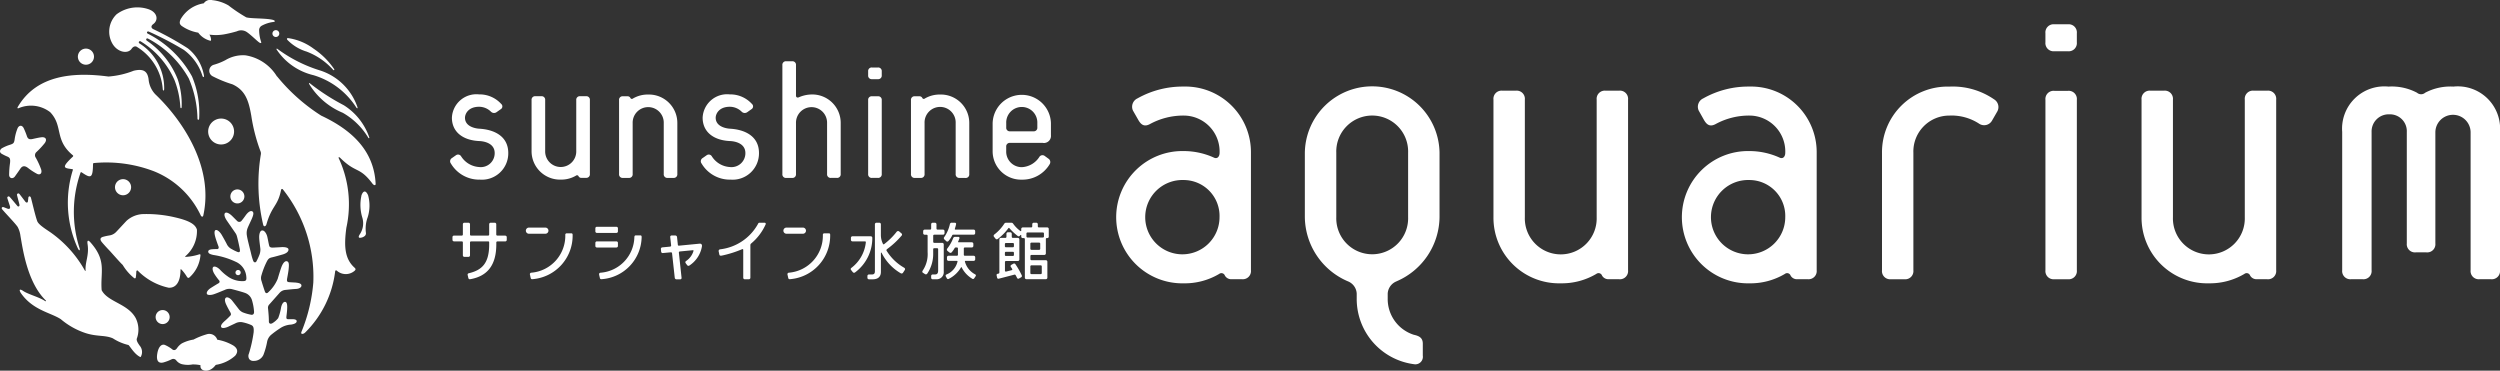 <svg id="グループ_2235" data-name="グループ 2235" xmlns="http://www.w3.org/2000/svg" xmlns:xlink="http://www.w3.org/1999/xlink" width="186.189" height="27.607" viewBox="0 0 186.189 27.607">
  <rect x="0" y="0" width="186.189" height="27.607" fill="#333333" stroke="none"/>
  <defs>
    <clipPath id="clip-path">
      <rect id="長方形_1105" data-name="長方形 1105" width="186.189" height="27.607" transform="translate(0 0)" fill="none"/>
    </clipPath>
  </defs>
  <g id="グループ_2234" data-name="グループ 2234" transform="translate(0 0)" clip-path="url(#clip-path)">
    <path id="パス_13013" data-name="パス 13013" d="M556.3,37.966a.609.609,0,0,1-.67.668h-1a.609.609,0,0,1-.67-.668V25.271a.609.609,0,0,1,.67-.668h1a.609.609,0,0,1,.67.668Z" transform="translate(-401.625 -17.837)" fill="#fff"/>
    <path id="パス_13014" data-name="パス 13014" d="M555.629,8.586h-1a.609.609,0,0,1-.67-.669V7.246a.609.609,0,0,1,.67-.668h1a.609.609,0,0,1,.67.668v.672a.609.609,0,0,1-.67.669" transform="translate(-401.625 -4.769)" fill="#fff"/>
    <path id="パス_13015" data-name="パス 13015" d="M311.689,37.8H310.9a.536.536,0,0,1-.486-.273.275.275,0,0,0-.427-.121,5.028,5.028,0,0,1-2.643.7,4.926,4.926,0,1,1,0-9.85,5.442,5.442,0,0,1,2.251.486c.242.122.425-.059.425-.364a2.677,2.677,0,0,0-2.676-2.766,5.2,5.2,0,0,0-2.523.639c-.4.211-.64.061-.851-.306l-.4-.7a.685.685,0,0,1,.333-.912,6.862,6.862,0,0,1,3.437-.881,4.886,4.886,0,0,1,5.015,4.924v8.755a.608.608,0,0,1-.669.668m-4.347-7.386a2.767,2.767,0,1,0,2.676,2.768,2.675,2.675,0,0,0-2.676-2.768" transform="translate(-219.19 -17.005)" fill="#fff"/>
    <path id="パス_13016" data-name="パス 13016" d="M360.235,37.954a1.042,1.042,0,0,0-.67.913v.363a2.793,2.793,0,0,0,1.946,2.708c.426.092.668.243.668.668v.883a.562.562,0,0,1-.668.638,4.9,4.9,0,0,1-4.254-4.9v-.363a1.042,1.042,0,0,0-.67-.913,5.266,5.266,0,0,1-3.193-4.77v-4.8a5.016,5.016,0,0,1,10.031,0v4.8a5.266,5.266,0,0,1-3.191,4.77m.851-9.575a2.676,2.676,0,1,0-5.349,0v4.8a2.676,2.676,0,1,0,5.349,0Z" transform="translate(-256.215 -17.005)" fill="#fff"/>
    <path id="パス_13017" data-name="パス 13017" d="M413.832,38.6h-.791a.537.537,0,0,1-.486-.273.274.274,0,0,0-.426-.121,5.035,5.035,0,0,1-2.644.7,4.885,4.885,0,0,1-5.015-4.923V25.227a.607.607,0,0,1,.668-.668h1a.609.609,0,0,1,.67.668v8.758a2.676,2.676,0,1,0,5.349,0V25.227a.608.608,0,0,1,.669-.668h1a.608.608,0,0,1,.669.668V37.934a.609.609,0,0,1-.669.668" transform="translate(-293.244 -17.806)" fill="#fff"/>
    <path id="パス_13018" data-name="パス 13018" d="M464.9,37.8h-.789a.533.533,0,0,1-.487-.273.274.274,0,0,0-.427-.121,5.038,5.038,0,0,1-2.644.7,4.926,4.926,0,1,1,0-9.85,5.435,5.435,0,0,1,2.249.486c.243.122.426-.059.426-.364a2.676,2.676,0,0,0-2.675-2.766,5.2,5.2,0,0,0-2.523.639c-.4.211-.639.061-.853-.306l-.394-.7a.683.683,0,0,1,.336-.912,6.835,6.835,0,0,1,3.434-.881,4.887,4.887,0,0,1,5.015,4.924v8.755a.608.608,0,0,1-.669.668m-4.347-7.386a2.767,2.767,0,1,0,2.675,2.768,2.675,2.675,0,0,0-2.675-2.768" transform="translate(-330.269 -17.005)" fill="#fff"/>
    <path id="パス_13019" data-name="パス 13019" d="M517.9,25.986a.674.674,0,0,1-.942.244,3.748,3.748,0,0,0-2.241-.617,2.676,2.676,0,0,0-2.675,2.766v8.755a.608.608,0,0,1-.668.668h-1a.608.608,0,0,1-.669-.668V28.379a4.886,4.886,0,0,1,5.016-4.924,5.432,5.432,0,0,1,3.334.95.676.676,0,0,1,.214.941Z" transform="translate(-369.542 -17.005)" fill="#fff"/>
    <path id="パス_13020" data-name="パス 13020" d="M589.355,38.6h-.792a.536.536,0,0,1-.484-.273.274.274,0,0,0-.426-.121,5.044,5.044,0,0,1-2.645.7,4.886,4.886,0,0,1-5.015-4.923V25.227a.608.608,0,0,1,.669-.668h1a.608.608,0,0,1,.669.668v8.758a2.677,2.677,0,1,0,5.351,0V25.227a.607.607,0,0,1,.668-.668h1a.608.608,0,0,1,.67.668V37.934a.609.609,0,0,1-.67.668" transform="translate(-420.5 -17.806)" fill="#fff"/>
    <path id="パス_13021" data-name="パス 13021" d="M645.415,37.8h-.849a.608.608,0,0,1-.669-.668v-10.3a1.313,1.313,0,0,0-2.625,0v8.3a.608.608,0,0,1-.668.668h-.789a.609.609,0,0,1-.67-.668v-8.3a1.255,1.255,0,0,0-1.3-1.312,1.273,1.273,0,0,0-1.322,1.312v10.3a.608.608,0,0,1-.669.668H635a.608.608,0,0,1-.667-.668v-10.3a3.148,3.148,0,0,1,3.449-3.378,4.015,4.015,0,0,1,2.124.457.463.463,0,0,0,.607,0,4.012,4.012,0,0,1,2.1-.457,3.151,3.151,0,0,1,3.473,3.378v10.3a.609.609,0,0,1-.671.668" transform="translate(-459.897 -17.005)" fill="#fff"/>
    <path id="パス_13022" data-name="パス 13022" d="M124.051,31.93a2.446,2.446,0,0,1-2.1-1.2.276.276,0,0,1,.078-.408l.3-.21a.264.264,0,0,1,.382.079,1.713,1.713,0,0,0,1.342.8,1.035,1.035,0,0,0,1.159-1.04c0-.895-1.159-.895-1.159-.895-1.289-.066-2.027-.737-2.027-1.738a1.827,1.827,0,0,1,2.027-1.737,2.172,2.172,0,0,1,1.645.711.241.241,0,0,1-.038.395l-.317.224a.322.322,0,0,1-.408-.041,1.263,1.263,0,0,0-.881-.368c-.816,0-1.054.54-1.054.816,0,.776,1.054.817,1.054.817,1.159.066,2.17.578,2.17,1.815a1.964,1.964,0,0,1-2.17,1.974" transform="translate(-88.37 -18.551)" fill="#fff"/>
    <path id="パス_13023" data-name="パス 13023" d="M148.022,32.147h-.343a.236.236,0,0,1-.211-.119.119.119,0,0,0-.184-.054,2.162,2.162,0,0,1-1.145.3,2.115,2.115,0,0,1-2.171-2.131v-3.79a.263.263,0,0,1,.289-.29h.435a.263.263,0,0,1,.289.29v3.79a1.158,1.158,0,1,0,2.315,0v-3.79a.264.264,0,0,1,.29-.29h.436a.263.263,0,0,1,.289.29v5.5a.264.264,0,0,1-.289.29" transform="translate(-104.379 -18.898)" fill="#fff"/>
    <path id="パス_13024" data-name="パス 13024" d="M171.712,31.8h-.433a.265.265,0,0,1-.291-.29v-3.79a1.158,1.158,0,1,0-2.315,0v3.79a.264.264,0,0,1-.29.29h-.435a.263.263,0,0,1-.288-.29v-5.5a.262.262,0,0,1,.288-.29h.344a.233.233,0,0,1,.21.119.118.118,0,0,0,.184.052,2.177,2.177,0,0,1,1.144-.3A2.116,2.116,0,0,1,172,27.719v3.79a.264.264,0,0,1-.29.29" transform="translate(-121.555 -18.55)" fill="#fff"/>
    <path id="パス_13025" data-name="パス 13025" d="M191.962,31.93a2.447,2.447,0,0,1-2.105-1.2.276.276,0,0,1,.079-.408l.3-.21a.263.263,0,0,1,.382.079,1.713,1.713,0,0,0,1.343.8,1.035,1.035,0,0,0,1.158-1.04c0-.895-1.158-.895-1.158-.895-1.29-.066-2.026-.737-2.026-1.738a1.826,1.826,0,0,1,2.026-1.737,2.176,2.176,0,0,1,1.646.711.242.242,0,0,1-.04.395l-.316.224a.321.321,0,0,1-.408-.041,1.264,1.264,0,0,0-.882-.368c-.816,0-1.054.54-1.054.816,0,.776,1.054.817,1.054.817,1.158.066,2.171.578,2.171,1.815a1.964,1.964,0,0,1-2.171,1.974" transform="translate(-137.606 -18.551)" fill="#fff"/>
    <path id="パス_13026" data-name="パス 13026" d="M215.93,25.277H215.5a.264.264,0,0,1-.29-.29V21.2a1.158,1.158,0,1,0-2.315,0v3.79a.264.264,0,0,1-.29.29h-.435a.264.264,0,0,1-.289-.29V16.88a.264.264,0,0,1,.289-.29h.435a.264.264,0,0,1,.29.29v2.277c0,.105.091.171.21.118a2.475,2.475,0,0,1,.947-.211,2.117,2.117,0,0,1,2.173,2.133v3.79a.265.265,0,0,1-.291.29" transform="translate(-153.613 -12.028)" fill="#fff"/>
    <path id="パス_13027" data-name="パス 13027" d="M236.135,31.873a.265.265,0,0,1-.29.29h-.435a.263.263,0,0,1-.288-.29v-5.5a.262.262,0,0,1,.288-.289h.435a.264.264,0,0,1,.29.289Z" transform="translate(-170.466 -18.914)" fill="#fff"/>
    <path id="パス_13028" data-name="パス 13028" d="M235.845,19.15h-.435a.262.262,0,0,1-.288-.289v-.29a.263.263,0,0,1,.288-.29h.435a.265.265,0,0,1,.29.29v.29a.264.264,0,0,1-.29.289" transform="translate(-170.466 -13.254)" fill="#fff"/>
    <path id="パス_13029" data-name="パス 13029" d="M250.769,31.8h-.433a.265.265,0,0,1-.29-.29v-3.79a1.159,1.159,0,1,0-2.316,0v3.79a.264.264,0,0,1-.289.29h-.434a.264.264,0,0,1-.29-.29v-5.5a.263.263,0,0,1,.29-.29h.341a.234.234,0,0,1,.211.119.117.117,0,0,0,.183.052,2.179,2.179,0,0,1,1.146-.3,2.115,2.115,0,0,1,2.171,2.133v3.79a.264.264,0,0,1-.29.29" transform="translate(-178.872 -18.55)" fill="#fff"/>
    <path id="パス_13030" data-name="パス 13030" d="M272.59,29.192h-2.461a.262.262,0,0,0-.289.289V29.8A1.158,1.158,0,0,0,271,31a1.646,1.646,0,0,0,1.316-.776.277.277,0,0,1,.4-.054l.289.211a.3.3,0,0,1,.066.408A2.354,2.354,0,0,1,271,31.929a2.115,2.115,0,0,1-2.171-2.131V27.719a2.172,2.172,0,0,1,4.342,0v.9a.526.526,0,0,1-.578.578m-.435-1.473a1.159,1.159,0,1,0-2.316,0v.316a.262.262,0,0,0,.289.289h1.737a.263.263,0,0,0,.29-.289Z" transform="translate(-194.902 -18.55)" fill="#fff"/>
    <path id="パス_13031" data-name="パス 13031" d="M231.462,64.377c.047,0,.067.023.064.074a2.749,2.749,0,0,1-1.077,1.9.1.1,0,0,0-.024.153l.133.167a.121.121,0,0,0,.175.01,3.183,3.183,0,0,0,1.276-2.562c0-.076-.046-.123-.13-.123h-1.35a.114.114,0,0,0-.113.113v.154a.113.113,0,0,0,.113.113Z" transform="translate(-167.043 -46.399)" fill="#fff"/>
    <path id="パス_13032" data-name="パス 13032" d="M236.349,62.3a6.314,6.314,0,0,0,1.1-1.013.117.117,0,0,0,0-.17l-.173-.148a.134.134,0,0,0-.184.016,4.955,4.955,0,0,1-.942.931c-.037.021-.065.015-.083-.023a1.484,1.484,0,0,1-.156-.655v-.806a.113.113,0,0,0-.112-.113h-.219a.114.114,0,0,0-.114.113v3.5c0,.183-.078.241-.233.241h-.212a.113.113,0,0,0-.113.113v.133a.114.114,0,0,0,.113.114h.286c.327,0,.606-.143.606-.556v-1.4c0-.035.037-.05.055-.012a3.631,3.631,0,0,0,1.418,1.515.124.124,0,0,0,.169-.03l.13-.2a.118.118,0,0,0-.035-.177,3.673,3.673,0,0,1-1.313-1.268.071.071,0,0,1,.018-.1" transform="translate(-170.307 -43.731)" fill="#fff"/>
    <path id="パス_13033" data-name="パス 13033" d="M162.926,61.528a.113.113,0,0,0-.112-.111h-1.457a.112.112,0,0,0-.112.111v.233a.112.112,0,0,0,.112.113h1.457a.112.112,0,0,0,.112-.113Z" transform="translate(-116.905 -44.528)" fill="#fff"/>
    <path id="パス_13034" data-name="パス 13034" d="M162.926,65.483a.113.113,0,0,0-.112-.113h-1.457a.113.113,0,0,0-.112.113v.231a.113.113,0,0,0,.112.113h1.457a.113.113,0,0,0,.112-.113Z" transform="translate(-116.905 -47.394)" fill="#fff"/>
    <path id="パス_13035" data-name="パス 13035" d="M257.861,60.83h-1.367c-.035,0-.05-.024-.039-.062.036-.123.065-.208.09-.333.016-.082-.035-.117-.109-.117h-.2a.134.134,0,0,0-.153.115,2.728,2.728,0,0,1-.419.956.121.121,0,0,0,0,.161l.153.145a.115.115,0,0,0,.162-.012,1.823,1.823,0,0,0,.277-.423.073.073,0,0,1,.068-.05h1.531a.113.113,0,0,0,.113-.112v-.153a.113.113,0,0,0-.113-.113" transform="translate(-185.341 -43.731)" fill="#fff"/>
    <path id="パス_13036" data-name="パス 13036" d="M257.621,65.927h.605a.114.114,0,0,0,.113-.113V65.66a.114.114,0,0,0-.113-.113h-.645a.078.078,0,0,1-.09-.089v-.439a.079.079,0,0,1,.09-.09h.507a.114.114,0,0,0,.113-.113v-.16a.113.113,0,0,0-.113-.112H257.1c-.031,0-.042-.028-.031-.054a2.373,2.373,0,0,0,.092-.227.087.087,0,0,0-.087-.125h-.221a.156.156,0,0,0-.163.12,2.924,2.924,0,0,1-.419.734c-.062.084-.048.145,0,.19s.143.115.143.115a.122.122,0,0,0,.18-.014,2.016,2.016,0,0,0,.21-.3.1.1,0,0,1,.087-.054h.072a.079.079,0,0,1,.09.09v.439a.078.078,0,0,1-.09.089h-.614a.113.113,0,0,0-.112.113v.153a.112.112,0,0,0,.112.113h.633a.043.043,0,0,1,.04.05,1.364,1.364,0,0,1-.816.962.1.1,0,0,0-.056.145l.079.147a.1.1,0,0,0,.143.038,2.188,2.188,0,0,0,.916-.866.023.023,0,0,1,.037,0,2.063,2.063,0,0,0,.787.852.1.1,0,0,0,.146-.018l.114-.168a.091.091,0,0,0-.035-.136,1.514,1.514,0,0,1-.764-.948c-.006-.036.008-.058.037-.058" transform="translate(-185.71 -46.499)" fill="#fff"/>
    <path id="パス_13037" data-name="パス 13037" d="M273.107,60.669h-.616c-.062,0-.09-.029-.09-.091v-.147a.113.113,0,0,0-.114-.113H272.1a.113.113,0,0,0-.113.113v.147c0,.063-.029.091-.092.091h-.616a.114.114,0,0,0-.113.113v.126c0,.04-.031.049-.063.027a2.353,2.353,0,0,1-.532-.533.158.158,0,0,0-.142-.084h-.394a.165.165,0,0,0-.137.081,3.192,3.192,0,0,1-.729.791.12.12,0,0,0-.025.184l.107.132a.115.115,0,0,0,.172.018,3.8,3.8,0,0,0,.786-.8.045.045,0,0,1,.075,0,4.4,4.4,0,0,0,.631.59.1.1,0,0,0,.131-.008l.057-.061c.025-.026.064-.02.064.019v.087a.109.109,0,0,0,.113.112h.066c.063,0,.09.029.09.088v2.86a.113.113,0,0,0,.113.114H273a.115.115,0,0,0,.113-.114V63.222a.115.115,0,0,0-.113-.113H271.94c-.062,0-.091-.028-.091-.09v-.211a.08.08,0,0,1,.091-.091h.948a.112.112,0,0,0,.112-.111V61.547c0-.057.025-.086.077-.086h.039a.105.105,0,0,0,.1-.112v-.568a.113.113,0,0,0-.112-.113m-1.168,2.824h.67c.063,0,.09.029.09.092v.471c0,.064-.027.091-.09.091h-.67c-.062,0-.091-.028-.091-.091v-.471a.08.08,0,0,1,.091-.092m.644-1.243c0,.063-.029.089-.091.089h-.553c-.062,0-.091-.026-.091-.089v-.358a.079.079,0,0,1,.091-.09h.553a.079.079,0,0,1,.091.09Zm-1.026-.915v-.2a.079.079,0,0,1,.09-.09h1.124c.062,0,.09.029.09.09v.2c0,.063-.03.086-.095.086h-1.119a.078.078,0,0,1-.089-.088" transform="translate(-195.109 -43.731)" fill="#fff"/>
    <path id="パス_13038" data-name="パス 13038" d="M271.308,65.28a.115.115,0,0,0-.16-.037l-.152.085a.105.105,0,0,0-.034.152,1.4,1.4,0,0,1,.1.152c.02.042.011.078-.035.09l-.394.1c-.06.015-.109,0-.109-.06v-.631a.079.079,0,0,1,.09-.09h.871a.112.112,0,0,0,.112-.112v-1.5a.113.113,0,0,0-.112-.112h-.364c-.062,0-.09-.029-.09-.09v-.216a.113.113,0,0,0-.113-.112h-.17a.113.113,0,0,0-.112.112v.216a.079.079,0,0,1-.091.09h-.323a.113.113,0,0,0-.113.112v2.446c0,.063-.008.085-.059.1,0,0-.042.012-.069.018a.09.09,0,0,0-.076.12c.009.046.021.107.034.162.018.078.068.1.142.078l1.128-.293a.085.085,0,0,1,.117.047c.033.053.1.19.1.19a.1.1,0,0,0,.148.045l.152-.087a.112.112,0,0,0,.046-.157,5.657,5.657,0,0,0-.467-.818m-.785-1.492c0-.063.029-.09.09-.09h.493c.061,0,.09.027.09.09v.138c0,.062-.028.091-.09.091h-.493a.079.079,0,0,1-.09-.091Zm0,.653c0-.062.029-.089.09-.089h.493c.061,0,.09.027.09.089v.133a.078.078,0,0,1-.09.09h-.493a.078.078,0,0,1-.09-.09Z" transform="translate(-195.68 -45.601)" fill="#fff"/>
    <path id="長方形_1103" data-name="長方形 1103" d="M.228,0H1.453a.229.229,0,0,1,.229.229v0a.229.229,0,0,1-.229.229H.228A.228.228,0,0,1,0,.23v0A.228.228,0,0,1,.228,0Z" transform="translate(39.164 16.95)" fill="#fff"/>
    <path id="パス_13039" data-name="パス 13039" d="M146.268,63.194a.1.1,0,0,0-.116.11,2.761,2.761,0,0,1-2.525,2.821.112.112,0,0,0-.105.154c.015.07.041.192.056.249s.052.092.147.079a3.25,3.25,0,0,0,2.973-3.3c0-.075-.027-.115-.1-.115Z" transform="translate(-104.051 -45.816)" fill="#fff"/>
    <path id="長方形_1104" data-name="長方形 1104" d="M.229,0H1.453a.229.229,0,0,1,.229.229v0a.229.229,0,0,1-.229.229H.229A.229.229,0,0,1,0,.229v0A.229.229,0,0,1,.229,0Z" transform="translate(58.344 16.95)" fill="#fff"/>
    <path id="パス_13040" data-name="パス 13040" d="M216.018,63.194c-.069,0-.113.028-.115.11a2.763,2.763,0,0,1-2.526,2.821.113.113,0,0,0-.105.154c.015.07.042.192.056.249s.053.092.147.079a3.251,3.251,0,0,0,2.973-3.3c0-.075-.028-.115-.1-.115Z" transform="translate(-154.62 -45.816)" fill="#fff"/>
    <path id="パス_13041" data-name="パス 13041" d="M164.989,63.752c-.07,0-.1.042-.106.126a2.725,2.725,0,0,1-2.524,2.654c-.082.011-.115.064-.1.151,0,0,.047.208.059.259s.063.081.144.07a3.2,3.2,0,0,0,2.963-3.132c0-.081-.02-.128-.09-.128Z" transform="translate(-117.638 -46.221)" fill="#fff"/>
    <path id="パス_13042" data-name="パス 13042" d="M181.364,64.866c.042,0,.053.021.046.054a1.35,1.35,0,0,1-.549.747.112.112,0,0,0-.033.166c.031.043.074.1.111.148a.117.117,0,0,0,.164.027,2.126,2.126,0,0,0,.934-1.417c.023-.138-.038-.229-.194-.21l-1.5.146c-.061.007-.1-.015-.1-.076l-.06-.569a.13.13,0,0,0-.125-.112h-.282a.1.1,0,0,0-.1.112l.067.617c.006.062-.017.089-.079.1l-.583.056a.114.114,0,0,0-.1.123l.019.2a.113.113,0,0,0,.122.1l.592-.054c.062-.006.093.021.1.083l.2,1.815a.13.13,0,0,0,.126.114h.281a.1.1,0,0,0,.1-.114l-.2-1.863c-.006-.061.019-.093.081-.1Z" transform="translate(-129.761 -46.232)" fill="#fff"/>
    <path id="パス_13043" data-name="パス 13043" d="M126.459,61.276h-.575c-.063,0-.09-.028-.09-.092V60.43a.113.113,0,0,0-.113-.112h-.3a.113.113,0,0,0-.114.112v.755c0,.064-.028.092-.09.092h-1.248c-.063,0-.09-.028-.09-.092V60.43a.113.113,0,0,0-.113-.112h-.306a.112.112,0,0,0-.113.112v.755c0,.064-.028.092-.091.092h-.571a.112.112,0,0,0-.112.112v.206a.112.112,0,0,0,.112.112h.571c.063,0,.091.029.091.09v.953a.112.112,0,0,0,.113.112h.306a.113.113,0,0,0,.113-.112V61.8c0-.062.028-.09.09-.09h1.265c.062,0,.073.035.073.078v.149c0,1.413-.548,1.914-1.517,2.144a.105.105,0,0,0-.085.136c.017.074.034.152.05.215.021.082.061.106.147.092,1.169-.207,1.936-.929,1.936-2.6v-.135c0-.043.027-.078.09-.078h.575a.113.113,0,0,0,.113-.112v-.206a.113.113,0,0,0-.113-.112" transform="translate(-88.835 -43.731)" fill="#fff"/>
    <path id="パス_13044" data-name="パス 13044" d="M250.824,64.528a.525.525,0,0,0,.571-.573V61.93a.113.113,0,0,0-.113-.112H250.7c-.062,0-.09-.028-.09-.091V61.3c0-.062.027-.09.09-.09h.64a.113.113,0,0,0,.113-.112v-.153a.112.112,0,0,0-.113-.113h-.395c-.063,0-.091-.029-.091-.091v-.308a.114.114,0,0,0-.114-.113h-.169a.113.113,0,0,0-.113.113v.308c0,.063-.029.091-.09.091h-.392a.113.113,0,0,0-.113.113V61.1a.113.113,0,0,0,.113.112h.128a.079.079,0,0,1,.09.09v1.214a2.177,2.177,0,0,1-.361,1.358c-.048.076-.049.13.011.172.025.018.1.061.153.1a.126.126,0,0,0,.165-.029,2.626,2.626,0,0,0,.447-1.518v-.3c0-.055.027-.082.09-.082h.189c.069,0,.09.028.09.082v1.58c0,.22-.086.292-.236.292h-.172a.113.113,0,0,0-.113.113v.133a.113.113,0,0,0,.113.114Z" transform="translate(-181.109 -43.731)" fill="#fff"/>
    <path id="パス_13045" data-name="パス 13045" d="M198.058,60.318h-.369c-.083,0-.1.038-.134.106A3.705,3.705,0,0,1,194.74,62.3a.126.126,0,0,0-.1.171c.017.081.028.138.046.217s.068.1.186.078a8.128,8.128,0,0,0,1.516-.478.054.054,0,0,1,.077.053v2.075a.114.114,0,0,0,.113.114h.306a.114.114,0,0,0,.113-.114V61.989a.158.158,0,0,1,.064-.129,3.942,3.942,0,0,0,1.071-1.415.084.084,0,0,0-.075-.127" transform="translate(-141.112 -43.731)" fill="#fff"/>
    <path id="パス_13046" data-name="パス 13046" d="M17.727,14.109a.522.522,0,1,0,.472.567.523.523,0,0,0-.472-.567M16.555,8.834a.965.965,0,1,0,.874,1.049.965.965,0,0,0-.874-1.049m-4.41,14.259a.522.522,0,1,0,.489.551.522.522,0,0,0-.489-.551M1.38,8.061a2.342,2.342,0,0,1,2.357.293c.99,1.036.292,2.062,1.69,3.211a.065.065,0,0,1,0,.1c-.889.836-.672.852-.046.931.055.008.053.045.041.078a8.145,8.145,0,0,0,.39,5.854c.086.166.169.135.115-.041a8.817,8.817,0,0,1,.072-5.63.051.051,0,0,1,.081-.022c.667.448.833.489.848-.606,0-.055.021-.084.082-.088a9.953,9.953,0,0,1,4.444.61,6.539,6.539,0,0,1,3.486,3.269c.057.136.171.158.2.031.809-3.649-1.587-7.144-3.583-9.039a1.852,1.852,0,0,1-.492-1.127c-.09-.592-.392-.786-1.108-.617A6.415,6.415,0,0,1,8.077,5.7C5.5,5.359,2.729,5.556,1.32,7.971c-.047.08,0,.114.06.09M22.846,3.847A5.05,5.05,0,0,1,24.809,5.2c.054.061.117.008.08-.051a5.657,5.657,0,0,0-1.532-1.523,4.146,4.146,0,0,0-1.871-.783c-.12-.015-.135.037-.092.118a3.342,3.342,0,0,0,1.452.885M9.8,3.634c.131-.189.294-.22.415-.13a4.032,4.032,0,0,1,1.906,3.133c.017.142.1.145.106,0a3.918,3.918,0,0,0-1.845-3.406c-.11-.078,0-.223.109-.141A6.369,6.369,0,0,1,13,5.977a6.517,6.517,0,0,1,.43,1.985c.009.128.1.128.1-.006a5.823,5.823,0,0,0-.294-2.05,6.241,6.241,0,0,0-2.3-2.876c-.11-.087-.02-.225.105-.146A7.421,7.421,0,0,1,14.06,5.842a7.937,7.937,0,0,1,.646,2.983c.009.138.12.131.125-.007A6.97,6.97,0,0,0,14.3,5.691a7.778,7.778,0,0,0-3.3-3.187c-.113-.068-.037-.211.1-.143a24.169,24.169,0,0,1,2.585,1.35,3.827,3.827,0,0,1,1.392,1.94c.048.131.143.116.111-.043a3.327,3.327,0,0,0-1.2-2.01A23.02,23.02,0,0,0,11.4,2.163c-.142-.083-.179-.227.015-.37.408-.3.309-.883-.367-1.111a2.59,2.59,0,0,0-2.365.382,1.794,1.794,0,0,0-.33,2.153c.364.672,1.158.836,1.448.417M23.348,5.6A5.74,5.74,0,0,1,26.532,8c.055.089.122.087.092-.012a4.341,4.341,0,0,0-2.841-2.758,10.548,10.548,0,0,1-3.119-1.587c-.05-.043-.09-.01-.065.043A4.556,4.556,0,0,0,23.348,5.6M13.489,1.9a3,3,0,0,0,1.275.532,1.6,1.6,0,0,0,.887.6c.042.013.059,0,.068-.064a.734.734,0,0,0-.117-.375.01.01,0,0,1,.007-.013,3.533,3.533,0,0,0,1.119-.028,9.081,9.081,0,0,0,.915-.221A.749.749,0,0,1,18.4,2.4c.31.214.772.681.921.772.108.064.157.034.128-.051A2.789,2.789,0,0,1,19.3,2.27a.375.375,0,0,1,.2-.359,2.436,2.436,0,0,1,.86-.274c.192-.028.1-.12-.034-.156-.488-.132-1.654-.088-1.986-.19A11.448,11.448,0,0,1,17.01.4a3.014,3.014,0,0,0-1.2-.389.581.581,0,0,0-.633.236,2.424,2.424,0,0,0-1.732,1.2c-.068.168-.1.325.049.447m9.527,4.356A5.312,5.312,0,0,0,25.528,8.4a5.236,5.236,0,0,1,1.905,1.865c.036.052.088.027.07-.029a4.587,4.587,0,0,0-1.9-2.4A16.06,16.06,0,0,1,23.072,6.2c-.038-.037-.075,0-.055.049m3.9,8.326a3.246,3.246,0,0,0,.073,1.653,1.468,1.468,0,0,1-.2,1.231c-.108.169-.087.246.007.251a.581.581,0,0,0,.367-.133.259.259,0,0,0,.087-.239,2.461,2.461,0,0,1,.131-1.154,2.858,2.858,0,0,0,.03-1.646c-.179-.405-.376-.333-.5.037M10.425,25.773c-.215-.294-.249-.412-.245-.529a1.925,1.925,0,0,0-.072-1.549c-.583-1.085-2.084-1.2-2.537-2.084-.109-1.344.4-2.176-.835-3.561-.171-.194-.26-.164-.214.133.13.818-.193,1.335-.147,1.958,0,.049-.034.043-.052.01a8.6,8.6,0,0,0-2.452-2.767c-.287-.217-.991-.613-1.1-.919-.159-.439-.369-1.389-.467-1.734-.041-.145-.181-.139-.193,0-.008.08-.018.16-.032.266s-.117.133-.21,0c-.075-.1-.378-.5-.429-.559a.1.1,0,0,0-.174.078c.015.1.161.614.184.732s-.087.166-.146.1c-.09-.1-.468-.567-.6-.7a.1.1,0,0,0-.159.1c.037.131.127.4.186.577.068.205-.031.266-.161.219s-.2-.081-.306-.117-.184.064-.1.164c.276.33.914.977,1.145,1.3a1.9,1.9,0,0,1,.215.683c.155.843.481,3.442,1.885,4.8.027.027.008.09-.053.049-.4-.285-1.255-.5-1.625-.751-.3-.208-.334-.066-.145.2.887,1.238,2.183,1.407,2.943,1.9a5.535,5.535,0,0,0,1.845,1.035c.862.278,1.464.137,2.036.394a3.661,3.661,0,0,0,1.16.494c.156.155.436.671.864.889a.035.035,0,0,0,.049-.007.728.728,0,0,0-.06-.81m3.022-5.68c0-.039.029-.048.058-.021a3.024,3.024,0,0,1,.417.548c.053.078.109.109.177.057A2.5,2.5,0,0,0,14.931,19c0-.054-.036-.079-.1-.055a3.953,3.953,0,0,1-1.009.187c-.032,0-.042-.026-.02-.047a2.465,2.465,0,0,0,.865-1.98c-.115-.394-.552-.673-1.672-.927a9.248,9.248,0,0,0-2.306-.235,1.937,1.937,0,0,0-1.27.507c-.249.265-.556.6-.756.81a.862.862,0,0,1-.5.272,4.4,4.4,0,0,0-.492.106c-.222.067-.237.206-.091.388.132.164.405.459.588.65.118.123.786.891.968,1.052a3.7,3.7,0,0,0,.853.982c.054.038.108.02.122-.03a3.643,3.643,0,0,0,.04-.44c.011-.1.071-.123.113-.079a4.586,4.586,0,0,0,2.29,1.266c.5.035.887-.358.89-1.33M.745,12.151a6.575,6.575,0,0,0-.065.89c.02.257.285.3.43.1.085-.118.3-.419.4-.569.151-.232.33-.244.559-.077a4.575,4.575,0,0,0,.7.458c.23.1.374-.051.3-.321a5.639,5.639,0,0,0-.4-.881.32.32,0,0,1,.054-.436,6.416,6.416,0,0,0,.607-.653c.2-.277.074-.473-.241-.439-.193.022-.45.081-.656.127s-.348.025-.425-.2a5.647,5.647,0,0,0-.24-.6c-.115-.234-.322-.248-.449-.019a3.392,3.392,0,0,0-.233.882c-.041.242-.092.285-.32.362a3.068,3.068,0,0,0-.632.271c-.144.1-.2.281-.02.4a3.313,3.313,0,0,0,.444.219c.181.082.222.162.188.486M20.8,2.5a.255.255,0,1,1-.255-.255A.255.255,0,0,1,20.8,2.5M7,4.22a.6.6,0,1,1-.6-.6.6.6,0,0,1,.6.6m2.764,9.708a.6.6,0,1,1-.617-.585.6.6,0,0,1,.617.585m12.292,7.118s-.43-.023-.52-.031c-.129-.012-.182-.05-.159-.228.011-.088.09-.466.115-.7.04-.373.044-.584-.121-.629s-.317.177-.412.434c-.09.24-.218.674-.277.874a2.82,2.82,0,0,1-.71,1.008c-.1.1-.2.072-.246-.069-.084-.236-.212-.644-.242-.756a.661.661,0,0,1-.008-.458,5.672,5.672,0,0,1,.367-.956c.125-.254.193-.319.41-.368s.613-.161.821-.222c.236-.07.428-.2.41-.374-.016-.149-.312-.181-.545-.164-.206.014-.527.031-.65.034-.084,0-.208-.023-.236-.128-.05-.178-.1-.494-.149-.692-.052-.213-.207-.48-.388-.456s-.22.347-.213.532c.009.259.071.66.089.853a1.076,1.076,0,0,1-.086.465,4.722,4.722,0,0,1-.2.436c-.068.136-.2.108-.253-.038a4.441,4.441,0,0,1-.162-.567c-.1-.407-.28-1.1-.3-1.281A1.043,1.043,0,0,1,18.435,17c.075-.191.245-.535.316-.7.114-.262.19-.508.011-.571-.154-.053-.344.135-.478.326-.105.15-.214.292-.287.379a.217.217,0,0,1-.346.012c-.039-.035-.177-.177-.368-.365s-.424-.311-.524-.212-.013.351.152.585c.128.185.621.9.621.9a.747.747,0,0,1,.119.266c.055.194.19.8.214.968.026.182-.043.229-.185.172a3.139,3.139,0,0,1-.408-.2.814.814,0,0,1-.358-.333c-.069-.146-.3-.563-.412-.751s-.318-.393-.449-.338c-.105.045-.087.265-.027.489s.208.628.24.708c.042.108.025.214-.1.217a3.589,3.589,0,0,0-.413.015c-.153.02-.258.079-.244.191s.123.175.392.233a5.963,5.963,0,0,1,1.644.5,1.321,1.321,0,0,1,.8,1.131c.03.257-.048.308-.22.314a1.844,1.844,0,0,1-1.206-.379,3.482,3.482,0,0,1-.528-.466c-.182-.189-.423-.3-.516-.2-.068.071-.057.258.082.494a4.211,4.211,0,0,0,.362.5.133.133,0,0,1-.025.2c-.089.049-.46.274-.625.384s-.321.295-.256.426c.042.085.254.1.489.026s.609-.24.825-.323a.778.778,0,0,1,.536-.066s.8.207,1.029.3a.822.822,0,0,1,.482.552,3.89,3.89,0,0,1,.147.827c.008.145-.052.247-.2.232a3.277,3.277,0,0,1-.629-.175.782.782,0,0,1-.316-.254c-.105-.138-.476-.612-.481-.619-.142-.183-.366-.308-.474-.221s-.073.275,0,.451a6.4,6.4,0,0,0,.3.577c.086.145.107.221.038.3a6.218,6.218,0,0,1-.455.435c-.195.179-.3.339-.212.447.075.09.347.023.508-.054s.387-.181.511-.24A.818.818,0,0,1,18.06,24a3.282,3.282,0,0,1,.656.209c.145.074.2.177.176.527a9.853,9.853,0,0,1-.354,1.6.431.431,0,0,0,.028.41.366.366,0,0,0,.316.132.776.776,0,0,0,.736-.446,5.458,5.458,0,0,0,.281-1.008.921.921,0,0,1,.286-.482,7.262,7.262,0,0,1,.657-.482,1.618,1.618,0,0,1,.836-.286c.287-.046.413-.135.419-.247s-.136-.152-.29-.155-.271,0-.35,0c-.112,0-.137-.06-.128-.173s.04-.29.056-.563.006-.53-.139-.552-.258.171-.312.414a3.84,3.84,0,0,1-.216.795,1.609,1.609,0,0,1-.422.372c-.137.083-.271.054-.272-.133,0-.348-.035-.683-.061-.955a.351.351,0,0,1,.1-.31l.759-.856a.648.648,0,0,1,.432-.219c.286-.029.5-.057.8-.073.252-.015.38-.128.394-.221.024-.159-.141-.222-.4-.249m-4.123-.759a.194.194,0,1,1-.2-.184.194.194,0,0,1,.2.184m-.4,6.194a2.8,2.8,0,0,1-1.418.683.14.14,0,0,0-.067.042c-.458.611-1.167.442-1.107.03a.037.037,0,0,0-.031-.047,2.716,2.716,0,0,0-.56-.051,1.945,1.945,0,0,1-.8-.02.8.8,0,0,1-.408-.272.278.278,0,0,0-.358-.087,3.519,3.519,0,0,1-.618.235c-.287.065-.554-.037-.441-.681.081-.46.288-.706.544-.634a2.489,2.489,0,0,1,.6.36c.125.071.237.017.325-.117a1.259,1.259,0,0,1,.362-.353,2.956,2.956,0,0,1,.865-.283,5.345,5.345,0,0,1,.974-.39.623.623,0,0,1,.793.4,3.532,3.532,0,0,1,1.205.439c.311.211.369.46.136.747m3.1-20.8A3.359,3.359,0,0,0,18.277,4.12a2.542,2.542,0,0,0-1.492.361,4.488,4.488,0,0,1-.849.339.463.463,0,0,0-.073.873,8.808,8.808,0,0,0,1.449.587c.972.445,1.208,1.235,1.4,2.324a13.15,13.15,0,0,0,.684,2.652.4.4,0,0,1,.034.225,13.313,13.313,0,0,0,.172,5.261c.049.175.195.124.243-.042.405-1.408.836-1.315,1.087-2.547.02-.1.1-.1.143-.038a10.446,10.446,0,0,1,2.259,6.928,12.227,12.227,0,0,1-.876,3.653c-.1.229.134.205.269.069a7.7,7.7,0,0,0,2.235-4.559c.008-.064.061-.095.123-.048a1,1,0,0,0,1.318.014c.095-.082.1-.146.009-.23-.746-.663-.8-1.61-.617-2.978a8.1,8.1,0,0,0-.568-5.179c-.045-.081.043-.1.1-.037,1.211,1.2,1.424.62,2.411,1.926.106.14.245.162.238.012-.125-2.526-1.851-4.041-4.055-5.075a13.753,13.753,0,0,1-3.29-2.927" transform="translate(0 0)" fill="#fff"/>
  </g>
</svg>
